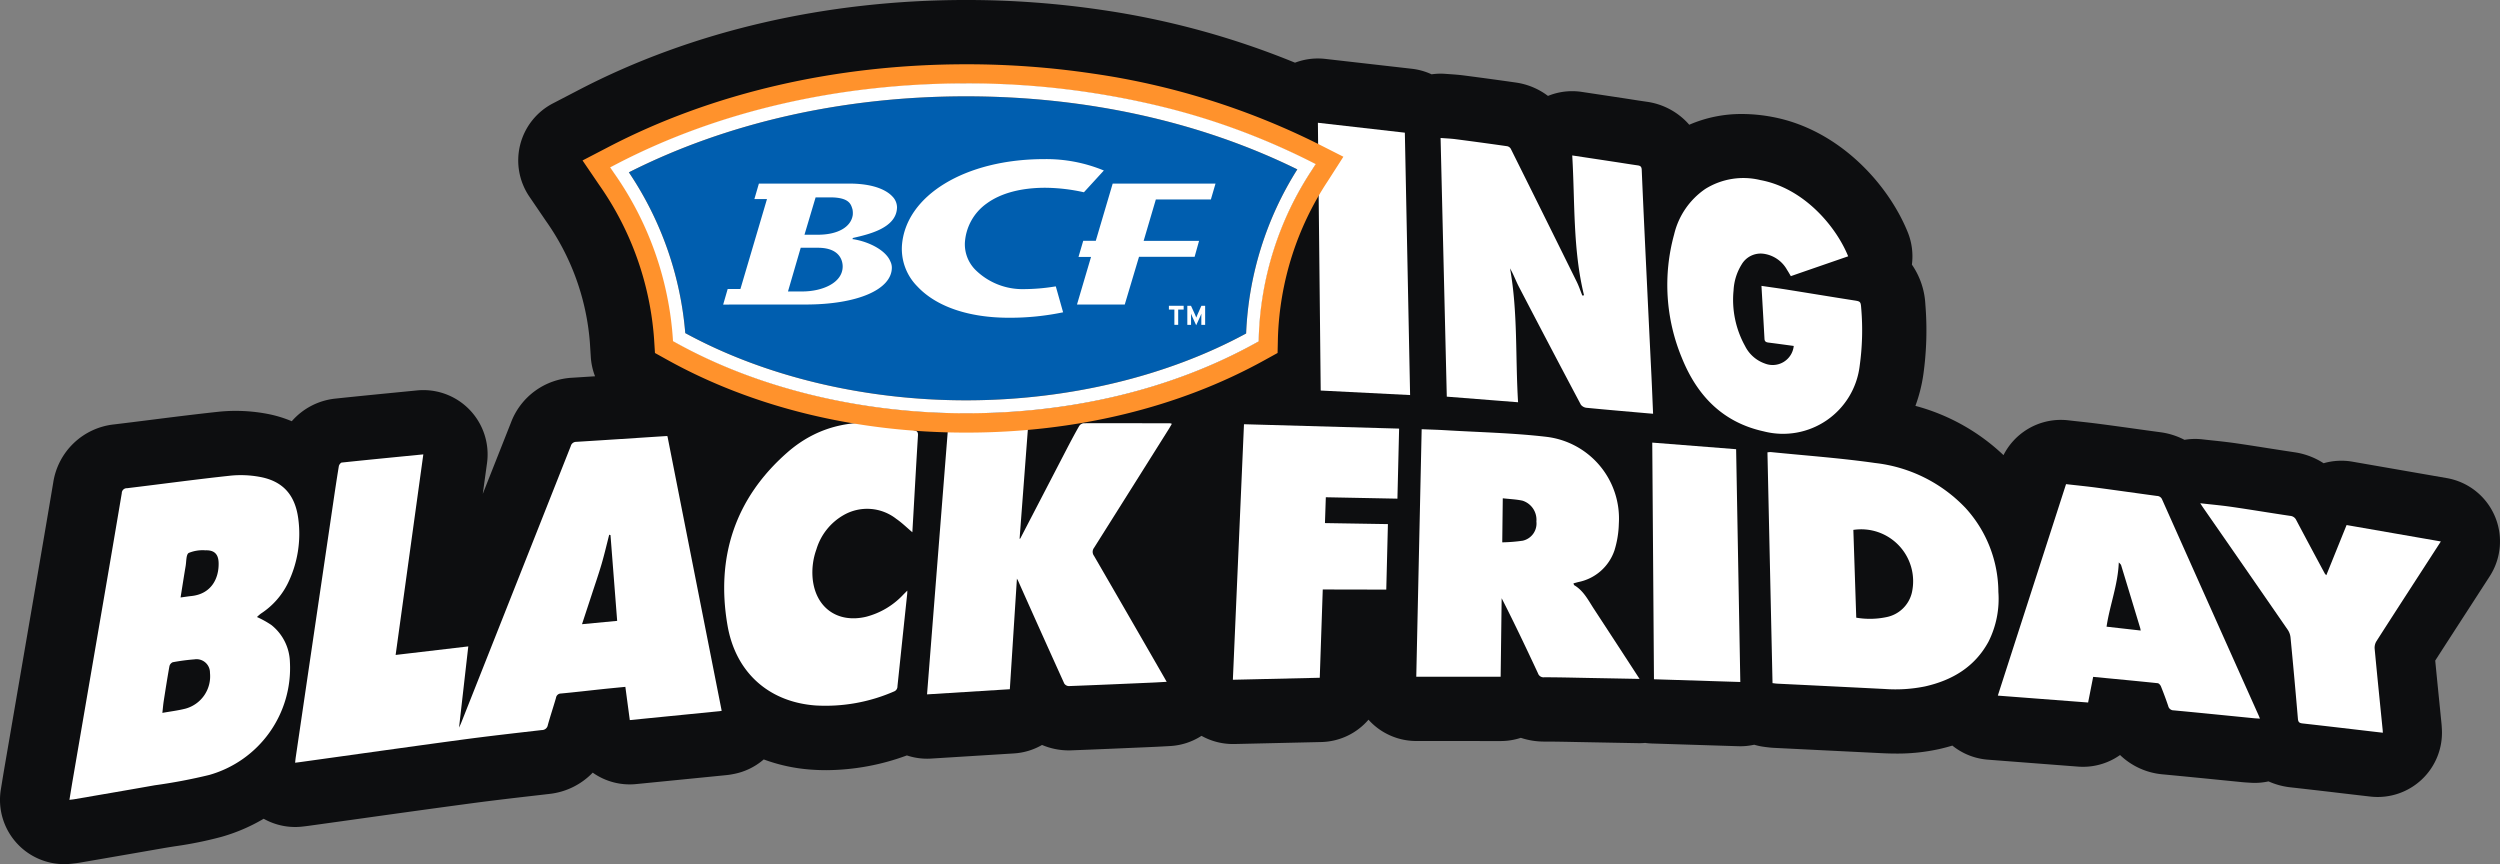 <svg xmlns="http://www.w3.org/2000/svg" width="388.163" height="134.167" viewBox="0 0 388.163 134.167">
  <rect x="0" y="0" width="388.163" height="134.167" fill="#808080" stroke="none"/>
  <g id="FY26WK21-Black_Friday-Lockup" transform="translate(-1793.992 1472.999)">
    <g id="Group_250930" data-name="Group 250930" transform="translate(1793.992 -1472.999)">
      <path id="Path_120340" data-name="Path 120340" d="M130.076,26.888a9.978,9.978,0,0,0-7.435-5.834L108,18.507a9.937,9.937,0,0,0-4.476.242,11.289,11.289,0,0,0-4.536-1.707c-1.391-.206-2.779-.425-4.168-.643-1.588-.25-3.231-.509-4.877-.748-1.317-.191-2.572-.325-3.782-.453q-.732-.077-1.466-.16a10.225,10.225,0,0,0-1.131-.063,10.074,10.074,0,0,0-1.641.14,11.29,11.29,0,0,0-3.749-1.182q-2.1-.282-4.2-.578c-1.715-.238-3.431-.477-5.151-.7-1.2-.16-2.374-.288-3.51-.411-.482-.053-.967-.105-1.456-.163a10.307,10.307,0,0,0-1.135-.063,9.983,9.983,0,0,0-8.9,5.473A31.754,31.754,0,0,0,40.146,9.842a23.979,23.979,0,0,0,1.22-4.786,49.555,49.555,0,0,0,.324-10.988A11.9,11.9,0,0,0,39.6-12.09a9.99,9.99,0,0,0-.646-5.036c-3.05-7.533-10.741-15.988-21.05-17.9a25.669,25.669,0,0,0-4.672-.449,20.3,20.3,0,0,0-8.2,1.667,10.694,10.694,0,0,0-6.649-3.577c-.688-.1-1.375-.2-2.06-.312-.432-.068-.864-.136-1.293-.2-1.486-.227-2.974-.45-4.506-.682l-2.177-.328a9.953,9.953,0,0,0-1.491-.113,9.979,9.979,0,0,0-3.76.736,10.791,10.791,0,0,0-4.935-2.069c-2.636-.378-5.372-.751-8.126-1.108-.822-.105-1.545-.154-2.183-.2-.212-.014-.429-.029-.652-.045q-.393-.032-.786-.032a9.906,9.906,0,0,0-1.387.1A9.961,9.961,0,0,0-38-42.494l-13.5-1.539a10.166,10.166,0,0,0-1.131-.063,9.985,9.985,0,0,0-3.55.653,127.642,127.642,0,0,0-29.887-8.177,143.483,143.483,0,0,0-21.163-1.557c-21.8,0-42.6,4.827-60.143,13.96l-4.04,2.1a9.984,9.984,0,0,0-5.071,6.417,9.985,9.985,0,0,0,1.427,8.052l2.563,3.766A37.7,37.7,0,0,1-165.66.054l.14,2.209a10,10,0,0,0,.659,2.984c-1.171.074-2.343.152-3.516.224a10.764,10.764,0,0,0-9.538,6.962L-182.291,23.5l.656-4.761a9.983,9.983,0,0,0-2.694-8.283,9.98,9.98,0,0,0-7.192-3.062q-.488,0-.979.048l-2.033.2c-3.675.36-7.147.7-10.705,1.077a10.413,10.413,0,0,0-6.712,3.508,18.752,18.752,0,0,0-3.83-1.153,26.365,26.365,0,0,0-4.886-.456,25.722,25.722,0,0,0-2.715.143c-3.495.375-6.994.816-10.377,1.242-1.921.242-3.841.485-5.764.715a10.7,10.7,0,0,0-9.464,9.034c-.821,4.907-1.677,9.9-2.505,14.736l-5.092,29.657c-.126.738-.247,1.476-.37,2.23l-.166,1.018a9.979,9.979,0,0,0,2.648,8.535,9.979,9.979,0,0,0,7.2,3.067,10.109,10.109,0,0,0,1.223-.074l.175-.021c.248-.027.625-.069,1.08-.148l3.243-.559q4.639-.8,9.275-1.61c.733-.131,1.469-.247,2.206-.363a60.112,60.112,0,0,0,7.245-1.473,27.688,27.688,0,0,0,6.512-2.8,9.976,9.976,0,0,0,4.884,1.281,9.845,9.845,0,0,0,1.207-.074l.264-.03c.26-.032.486-.059.7-.089q3.742-.519,7.486-1.043c5.709-.8,11.613-1.623,17.411-2.4,3.629-.489,7.376-.92,11-1.336l1.381-.16a10.976,10.976,0,0,0,6.756-3.308,9.953,9.953,0,0,0,5.744,1.826q.495,0,1-.05c4.717-.467,9.352-.927,13.986-1.388a11.463,11.463,0,0,0,1.224-.191,9.984,9.984,0,0,0,4.6-2.249,26.445,26.445,0,0,0,7.347,1.582c.792.057,1.6.086,2.4.086a36.633,36.633,0,0,0,12.479-2.289,9.951,9.951,0,0,0,3.139.51c.206,0,.414-.006.622-.02l12.855-.8a9.965,9.965,0,0,0,4.368-1.316,10.65,10.65,0,0,0,4.133.846c.123,0,.262,0,.385-.008,3.892-.145,7.831-.318,11.64-.483l1.152-.051c.577-.024,1.155-.057,1.76-.09l.815-.045A9.962,9.962,0,0,0-70.7,61.073a9.974,9.974,0,0,0,4.872,1.272c.077,0,.154,0,.229,0l13.492-.309a9.96,9.96,0,0,0,7.334-3.469c.093.1.188.208.286.309a9.982,9.982,0,0,0,7.131,3l13.105.006a9.962,9.962,0,0,0,3.129-.5,11.48,11.48,0,0,0,3.656.583h.136c1.527,0,3.059.032,4.681.065l9.778.184h.19c.289,0,.577-.017.861-.041a9.859,9.859,0,0,0,1.061.09l13.406.423c.105,0,.211.006.316.006a9.973,9.973,0,0,0,2.153-.238,10.073,10.073,0,0,0,1.718.352l.122.015c.273.036.73.095,1.281.122l6.524.322q5.057.251,10.113.5c.812.041,1.56.062,2.287.062a29.965,29.965,0,0,0,6.684-.7c.706-.16,1.384-.342,2.037-.538a9.986,9.986,0,0,0,5.5,2.185L65.4,65.852c.257.02.513.03.769.03a9.949,9.949,0,0,0,5.75-1.829,10.921,10.921,0,0,0,6.613,3c2.993.28,6.05.584,9.005.879l3.347.333c.324.032.65.054,1.018.075l.282.017q.33.023.659.023a9.94,9.94,0,0,0,2.129-.235,11.313,11.313,0,0,0,3.382.921q4.171.465,8.34.962l2.694.315,1.4.161A9.981,9.981,0,0,0,121.885,60l-.006-.111c-.015-.3-.032-.53-.053-.739l-.283-2.826c-.229-2.277-.462-4.61-.688-6.935,1.485-2.311,2.984-4.627,4.448-6.887l4.008-6.194a9.983,9.983,0,0,0,.765-9.419" transform="translate(257.251 53.176)" fill="#0d0e10"/>
    </g>
    <g id="Group_250931" data-name="Group 250931" transform="translate(1839.815 -1405.288)">
      <path id="Path_120341" data-name="Path 120341" d="M22.241,14.324c-.1.018-.19.042-.283.053L7.977,15.765c-.227-1.692-.452-3.38-.69-5.16-1.186.117-2.352.226-3.514.348-2.159.229-4.315.483-6.476.685a.774.774,0,0,0-.778.673c-.408,1.414-.879,2.81-1.271,4.229a.917.917,0,0,1-.929.772c-4.192.483-8.388.955-12.571,1.518-8.316,1.122-16.624,2.3-24.936,3.454-.236.033-.474.059-.8.1.036-.321.06-.6.1-.869q2.9-19.723,5.807-39.445c.282-1.914.565-3.826.882-5.732.036-.214.282-.542.458-.56,4.172-.44,8.349-.845,12.659-1.269-1.438,10.411-2.862,20.736-4.3,31.141L-17.1,4.324c-.477,4.2-.952,8.352-1.436,12.607.131-.283.236-.485.319-.7q8.519-21.5,17.026-43a.875.875,0,0,1,.869-.669c4.672-.286,9.341-.6,14.013-.9a.471.471,0,0,1,.132.027q4.2,21.286,8.418,42.626M6.015.359c-.351-4.511-.694-8.913-1.036-13.316l-.2-.059C4.392-11.5,4.036-9.975,3.6-8.474,3.137-6.9,2.6-5.35,2.091-3.79c-.5,1.521-1,3.038-1.533,4.666L6.015.359" transform="translate(43.986 28.329)" fill="#fff"/>
    </g>
    <g id="Group_250932" data-name="Group 250932" transform="translate(1804.772 -1399.228)">
      <path id="Path_120342" data-name="Path 120342" d="M0,16.931c.181-1.093.346-2.138.525-3.18Q3.037-.893,5.554-15.538q1.3-7.573,2.575-15.148a.773.773,0,0,1,.81-.768c5.34-.641,10.67-1.37,16.017-1.944a16.2,16.2,0,0,1,4.678.2c3.525.668,5.422,2.8,5.9,6.5a17.506,17.506,0,0,1-1.593,9.948,11.9,11.9,0,0,1-4.222,4.771,6.02,6.02,0,0,0-.6.525,15.04,15.04,0,0,1,2.225,1.232,7.615,7.615,0,0,1,2.888,5.712A17.251,17.251,0,0,1,21.7,13.069a83.76,83.76,0,0,1-8.448,1.6C9.1,15.407,4.937,16.117.778,16.833c-.233.041-.471.06-.778.1M14.43,3.43c1.251-.224,2.453-.366,3.612-.665a5.2,5.2,0,0,0,3.779-5.544,2.086,2.086,0,0,0-2.42-2.1,31.276,31.276,0,0,0-3.362.446.894.894,0,0,0-.512.616c-.321,1.78-.6,3.568-.879,5.356-.092.592-.139,1.191-.218,1.888m2.835-17.916c.658-.089,1.179-.172,1.7-.227,3.025-.327,4.258-2.677,4.2-5.136-.03-1.373-.678-2.006-2.042-1.959a5.689,5.689,0,0,0-2.6.407c-.416.247-.358,1.32-.479,2.028-.268,1.591-.515,3.186-.787,4.887" transform="translate(0 33.485)" fill="#fff"/>
    </g>
    <g id="Group_250933" data-name="Group 250933" transform="translate(1937.935 -1407.293)">
      <path id="Path_120343" data-name="Path 120343" d="M12.763.035c-.157.265-.294.513-.443.753Q6.505,10.043.679,19.287A1.023,1.023,0,0,0,.672,20.52q5.411,9.341,10.794,18.7c.143.25.285.5.494.869-.882.047-1.68.1-2.48.131-4.243.185-8.486.373-12.729.531a.888.888,0,0,1-.694-.4q-3.6-7.943-7.15-15.912c-.054-.122-.125-.236-.2-.369-.366,5.721-.729,11.4-1.1,17.167l-12.855.8c1.1-13.978,2.194-27.88,3.3-41.875L-9.522-.039c-.456,6.029-.906,11.979-1.357,17.925.012-.006.095-.023.119-.069q3.584-6.9,7.162-13.8c.634-1.22,1.278-2.435,1.96-3.627A.978.978,0,0,1-.949-.06c4.49-.018,8.98,0,13.469.009a.965.965,0,0,1,.242.086" transform="translate(25.242 0.069)" fill="#fff"/>
    </g>
    <g id="Group_250934" data-name="Group 250934" transform="translate(2013.89 -1406.357)">
      <path id="Path_120344" data-name="Path 120344" d="M11.642,13.02c-2.853-.054-5.529-.105-8.2-.154-2.2-.041-4.393-.1-6.59-.1a.9.9,0,0,1-.976-.61C-5.941,8.266-7.777,4.383-9.768.493c-.051,4.026-.1,8.052-.157,12.193l-13.1-.006c.28-12.834.557-25.6.837-38.428,1.281.053,2.481.083,3.68.155,5.231.316,10.485.417,15.681,1.025a12.777,12.777,0,0,1,11.252,13.5A15.258,15.258,0,0,1,7.752-6.95,7.451,7.451,0,0,1,2.127-2.017c-.242.063-.483.131-.745.2.059.157.065.254.111.283C2.961-.668,3.683.815,4.564,2.162Q7.74,7.014,10.9,11.875l.744,1.144M-9.675-8.184a25,25,0,0,0,3.186-.257,2.736,2.736,0,0,0,2.115-2.981,3.108,3.108,0,0,0-2.165-3.234c-.974-.211-1.986-.245-3.055-.367-.029,2.362-.054,4.5-.081,6.84" transform="translate(23.025 25.749)" fill="#fff"/>
    </g>
    <g id="Group_250935" data-name="Group 250935" transform="translate(2068.415 -1402.812)">
      <path id="Path_120345" data-name="Path 120345" d="M.265,12.05C0,.1-.261-11.816-.524-23.782A2.875,2.875,0,0,1,0-23.827c5.407.547,10.838.929,16.211,1.7a22.885,22.885,0,0,1,14.046,7.009,19.471,19.471,0,0,1,5.074,13A14.8,14.8,0,0,1,33.8,5.607c-2.132,3.928-5.615,5.991-9.851,6.95a23.023,23.023,0,0,1-6.266.4q-8.32-.42-16.642-.825C.8,12.123.563,12.083.265,12.05m12.549-23.8q.224,6.8.45,13.635A12.526,12.526,0,0,0,17.943,1.8,5.061,5.061,0,0,0,21.9-2a8.065,8.065,0,0,0-9.085-9.743" transform="translate(0.524 23.831)" fill="#fff"/>
    </g>
    <g id="Group_250936" data-name="Group 250936" transform="translate(1906.43 -1407.368)">
      <path id="Path_120346" data-name="Path 120346" d="M9.812,5.712c-.873-.735-1.629-1.485-2.492-2.075A7.337,7.337,0,0,0-.863,3.05,9.149,9.149,0,0,0-5.084,8.369a10.562,10.562,0,0,0-.581,4.564c.456,4.5,3.866,6.935,8.266,5.91A12.016,12.016,0,0,0,8.432,15.37l.6-.6c-.009.25-.006.381-.02.509Q8.253,22.449,7.5,29.623a.828.828,0,0,1-.547.816,26.571,26.571,0,0,1-12.146,2.17c-7.206-.522-12.434-5.048-13.7-12.47C-20.7,9.6-17.727.448-9.6-6.677-4.536-11.112,1.5-12.12,8-10.689c.729.161,1.439.4,2.164.587.423.107.548.325.521.771C10.433-5.257,10.208-1.18,9.975,2.9c-.053.927-.107,1.853-.163,2.816" transform="translate(19.406 11.296)" fill="#fff"/>
    </g>
    <g id="Group_250937" data-name="Group 250937" transform="translate(2104.184 -1397.828)">
      <path id="Path_120347" data-name="Path 120347" d="M3.557,0C5.182.185,6.764.34,8.339.55c3.111.414,6.218.861,9.329,1.281a.875.875,0,0,1,.81.559q7.489,16.794,15.007,33.573c.048.107.087.217.178.444-.382-.026-.682-.036-.979-.066-4.133-.408-8.264-.83-12.4-1.217a.859.859,0,0,1-.861-.675c-.346-1.028-.729-2.046-1.132-3.052-.083-.2-.315-.473-.5-.492-3.312-.345-6.628-.655-10.023-.982-.262,1.331-.516,2.623-.784,3.982L-7.035,32.833C-3.5,21.865.023,10.957,3.557,0M15.152,22.738c-.044-.214-.056-.309-.083-.4Q13.6,17.47,12.115,12.6c-.054-.172-.242-.3-.367-.452-.132,3.48-1.406,6.655-1.9,9.982l5.307.6" transform="translate(7.035)" fill="#fff"/>
    </g>
    <g id="Group_250938" data-name="Group 250938" transform="translate(1985.414 -1407.131)">
      <path id="Path_120348" data-name="Path 120348" d="M0,13.324C.574.113,1.147-13.057,1.725-26.35l24.087.679c-.087,3.662-.173,7.221-.262,10.877l-11.118-.218c-.045,1.34-.087,2.63-.134,4.01l9.775.158C23.988-7.457,23.9-4.1,23.818-.673l-9.862-.02c-.155,4.576-.309,9.1-.465,13.707L0,13.324" transform="translate(0 26.35)" fill="#fff"/>
    </g>
    <g id="Group_250939" data-name="Group 250939" transform="translate(2135.611 -1394.867)">
      <path id="Path_120349" data-name="Path 120349" d="M9.522,11.967c-.485-.056-.932-.105-1.379-.158-3.695-.431-7.388-.87-11.084-1.283-.494-.056-.679-.193-.724-.73Q-4.2,3.486-4.811-2.818A2.611,2.611,0,0,0-5.235-4q-6.543-9.483-13.12-18.944c-.175-.251-.337-.509-.476-.718,1.662.19,3.308.334,4.94.572,3.011.438,6.012.943,9.023,1.388a1.123,1.123,0,0,1,.94.647q2.2,4.158,4.434,8.3a1.3,1.3,0,0,0,.242.263c1.049-2.6,2.088-5.167,3.145-7.786l14.638,2.548c-.854,1.317-1.65,2.549-2.447,3.779-2.529,3.91-5.065,7.814-7.572,11.738a1.925,1.925,0,0,0-.262,1.132c.394,4.2.824,8.4,1.244,12.6.012.117.015.236.027.45" transform="translate(18.831 23.667)" fill="#fff"/>
    </g>
    <g id="Group_250940" data-name="Group 250940" transform="translate(2050.53 -1404.277)">
      <path id="Path_120350" data-name="Path 120350" d="M4.592,12.482l-13.408-.423C-8.9-.179-8.992-12.378-9.081-24.685L3.941-23.661c.217,12.065.434,24.072.65,36.143" transform="translate(9.081 24.685)" fill="#fff"/>
    </g>
    <g id="Group_250941" data-name="Group 250941" transform="translate(2017.664 -1451.577)">
      <path id="Path_120351" data-name="Path 120351" d="M7.48,8.2C5.732,1.076,6.083-6.2,5.648-13.514c2.323.351,4.5.678,6.674,1.009,1.155.175,2.307.366,3.463.528.434.06.631.185.653.7.238,5.67.512,11.337.783,17.006q.361,7.591.735,15.183c.089,1.865.161,3.731.245,5.679-.28-.023-.474-.036-.67-.054-3.213-.283-6.426-.554-9.636-.867a1.287,1.287,0,0,1-.908-.485Q2.141,16.055-2.632,6.878c-.482-.927-.834-1.921-1.376-2.859,1.226,6.864.815,13.8,1.247,20.788l-11.068-.87q-.481-20.057-.964-40.164c.83.065,1.585.092,2.331.188q4,.519,8,1.09a.856.856,0,0,1,.565.393Q1.24-4.246,6.339,6.084c.342.693.586,1.435.875,2.153L7.48,8.2" transform="translate(14.793 16.227)" fill="#fff"/>
    </g>
    <g id="Group_250942" data-name="Group 250942" transform="translate(2052.865 -1445.319)">
      <path id="Path_120352" data-name="Path 120352" d="M9.431,4.069C6.489,5.087,3.547,6.1.531,7.149c-.2-.328-.375-.655-.581-.962a4.944,4.944,0,0,0-3.621-2.51A3.415,3.415,0,0,0-7.105,5.329,8.407,8.407,0,0,0-8.362,9.35,14.8,14.8,0,0,0-6.577,18a5.446,5.446,0,0,0,3.058,2.709,3.289,3.289,0,0,0,4.5-2.724c-1.3-.175-2.594-.355-3.892-.518-.36-.045-.625-.123-.649-.568-.148-2.706-.307-5.41-.471-8.24,1.342.2,2.638.372,3.928.577,3.434.548,6.864,1.119,10.3,1.656,1.173.184,1.18.151,1.269,1.355a39.915,39.915,0,0,1-.244,8.8,11.984,11.984,0,0,1-14.87,10.21c-6.411-1.4-10.362-5.56-12.717-11.356A29.529,29.529,0,0,1-17.592.677a11.841,11.841,0,0,1,4.836-7.066A11.166,11.166,0,0,1-4.189-7.766C2.553-6.514,7.552-.572,9.431,4.069" transform="translate(18.652 8.047)" fill="#fff"/>
    </g>
    <g id="Group_250943" data-name="Group 250943" transform="translate(1998.616 -1453.938)">
      <path id="Path_120353" data-name="Path 120353" d="M0,0,13.5,1.539c.273,13.608.544,27.13.816,40.738-4.619-.232-9.195-.464-13.88-.7C.288,27.72.145,13.921,0,0" fill="#fff"/>
    </g>
    <g id="Group_250944" data-name="Group 250944" transform="translate(1891.636 -1458.042)">
      <path id="Path_120354" data-name="Path 120354" d="M32.184,12.365C19.863,19.056,4.45,22.744-11.3,22.744c-15.8,0-31.256-3.707-43.594-10.436A52.455,52.455,0,0,0-63.65-12.655c15.249-7.716,33.317-11.8,52.348-11.8,18.623,0,36.376,3.925,51.436,11.342a51.69,51.69,0,0,0-7.95,25.478" transform="translate(63.65 24.455)" fill="#005eaf"/>
    </g>
    <g id="Group_250945" data-name="Group 250945" transform="translate(1934.01 -1448.293)">
      <path id="Path_120355" data-name="Path 120355" d="M7.97,6.644a30.734,30.734,0,0,1-4.746.4A10.394,10.394,0,0,1-4.32,4.066,5.637,5.637,0,0,1-5.969-.148,8.067,8.067,0,0,1-2.563-6.264c2.179-1.59,5.316-2.429,9.077-2.429a28.465,28.465,0,0,1,6,.7l3.094-3.379A23.322,23.322,0,0,0,6.332-13.14C-5.915-13.14-15.2-7.485-15.743.307a8.278,8.278,0,0,0,2.385,6.31c2.93,3.142,7.981,4.872,14.225,4.872a40.422,40.422,0,0,0,8.415-.846c-.129-.458-1.03-3.651-1.134-4.023l-.178.024" transform="translate(15.763 13.14)" fill="#fff"/>
    </g>
    <g id="Group_250946" data-name="Group 250946" transform="translate(1906.275 -1444.496)">
      <path id="Path_120356" data-name="Path 120356" d="M6.562,0-7.43,0c-.122.416-.5,1.722-.7,2.4h1.957L-10.3,16.371h-1.978c-.12.417-.5,1.736-.7,2.415l12.808-.008c8,0,13.382-2.307,13.382-5.741a2.176,2.176,0,0,0-.236-.962c-.7-1.739-3.4-3.108-5.914-3.46l.14-.178c2.457-.56,6.533-1.51,6.8-4.5,0-.009,0-.018,0-.027s.006-.038.006-.056a1.723,1.723,0,0,0,.008-.176,2.456,2.456,0,0,0-.709-1.667C12.617,1.26,10.821,0,6.562,0M-.7,16.755H-2.916L-.938,9.966H1.736c3.567,0,3.842,2.224,3.842,2.9,0,2.551-3.159,3.885-6.279,3.885M7.144,4.86s0,.011,0,.015C6.875,6.753,4.814,7.942,1.736,7.942H-.352l1.728-5.8H3.654C6.7,2.147,6.878,3.308,7.1,3.99a3,3,0,0,1,.045.87" transform="translate(12.977)" fill="#fff"/>
    </g>
    <g id="Group_250947" data-name="Group 250947" transform="translate(1961.209 -1444.496)">
      <path id="Path_120357" data-name="Path 120357" d="M1.862,0C1.691.58-.764,8.889-.764,8.889h-1.95c-.122.422-.53,1.807-.732,2.5H-1.5s-1.9,6.441-2.182,7.393H3.735l2.213-7.411h8.633c.119-.425.5-1.79.691-2.471H6.667L8.561,2.472h8.544c.122-.42.522-1.786.723-2.472Z" transform="translate(3.683)" fill="#fff"/>
    </g>
    <path id="Path_120359" data-name="Path 120359" d="M0,.2H.851V2.571h.59V.2H2.29V-.388H0Z" transform="translate(1975.482 -1425.134)" fill="#fff"/>
    <g id="Group_250950" data-name="Group 250950" transform="translate(1978.342 -1425.521)">
      <path id="Path_120360" data-name="Path 120360" d="M.533.45C.458.619.374.834.335.944.3.838.207.614.131.45L-.484-.89h-.571V2.069h.578V.982c0-.158-.008-.536-.008-.649.042.11.129.321.206.491l.6,1.313L.922.823C1,.653,1.086.442,1.13.333c0,.113-.009.491-.009.649V2.069h.59V-.89H1.13Z" transform="translate(1.055 0.89)" fill="#fff"/>
    </g>
    <g id="Group_250951" data-name="Group 250951" transform="translate(1884.44 -1463.019)">
      <path id="Path_120361" data-name="Path 120361" d="M26.618.486A133.041,133.041,0,0,0,6.933-.962c-20.2,0-39.406,4.437-55.535,12.834l-4.04,2.1,2.561,3.764a47.552,47.552,0,0,1,8.544,23.919l.14,2.21,1.935,1.074c13.308,7.385,29.351,11.288,46.395,11.288,17,0,33.014-3.886,46.306-11.241l2.034-1.123.053-2.325a46.742,46.742,0,0,1,7.75-24.375l2.415-3.77L61.5,11.371A114.924,114.924,0,0,0,26.618.486m33.9,15.041a49.732,49.732,0,0,0-8.227,25.944l-.014.58-.509.283c-12.843,7.105-28.348,10.86-44.836,10.86-16.294,0-32.248-3.874-44.924-10.908l-.482-.268-.036-.551a50.547,50.547,0,0,0-9.062-25.438l-.64-.94,1.009-.527C-31.5,6.392-12.783,2.072,6.933,2.072c19.29,0,37.683,4.153,53.191,12.006l1,.506Z" transform="translate(52.642 0.962)" fill="#ff922c"/>
    </g>
    <g id="Group_250952" data-name="Group 250952" transform="translate(1888.728 -1460.055)">
      <path id="Path_120362" data-name="Path 120362" d="M28.723,1.2A127.041,127.041,0,0,0-1.55-2.379c-19.754,0-38.511,4.327-54.244,12.515l-1.012.527.643.943a50.657,50.657,0,0,1,9.08,25.489l.035.553.485.268c12.7,7.049,28.687,10.931,45.013,10.931,16.523,0,32.06-3.764,44.928-10.883l.51-.283L43.9,37.1a49.83,49.83,0,0,1,8.243-26l.605-.946-1-.507A108.162,108.162,0,0,0,28.723,1.2M41.938,36.454C29.617,43.145,14.2,46.833-1.548,46.833c-15.8,0-31.256-3.707-43.594-10.436A52.441,52.441,0,0,0-53.9,11.434C-38.649,3.717-20.581-.366-1.548-.366c18.622,0,36.375,3.925,51.436,11.342a51.674,51.674,0,0,0-7.95,25.478" transform="translate(56.805 2.379)" fill="#fff"/>
    </g>
  </g>
</svg>

